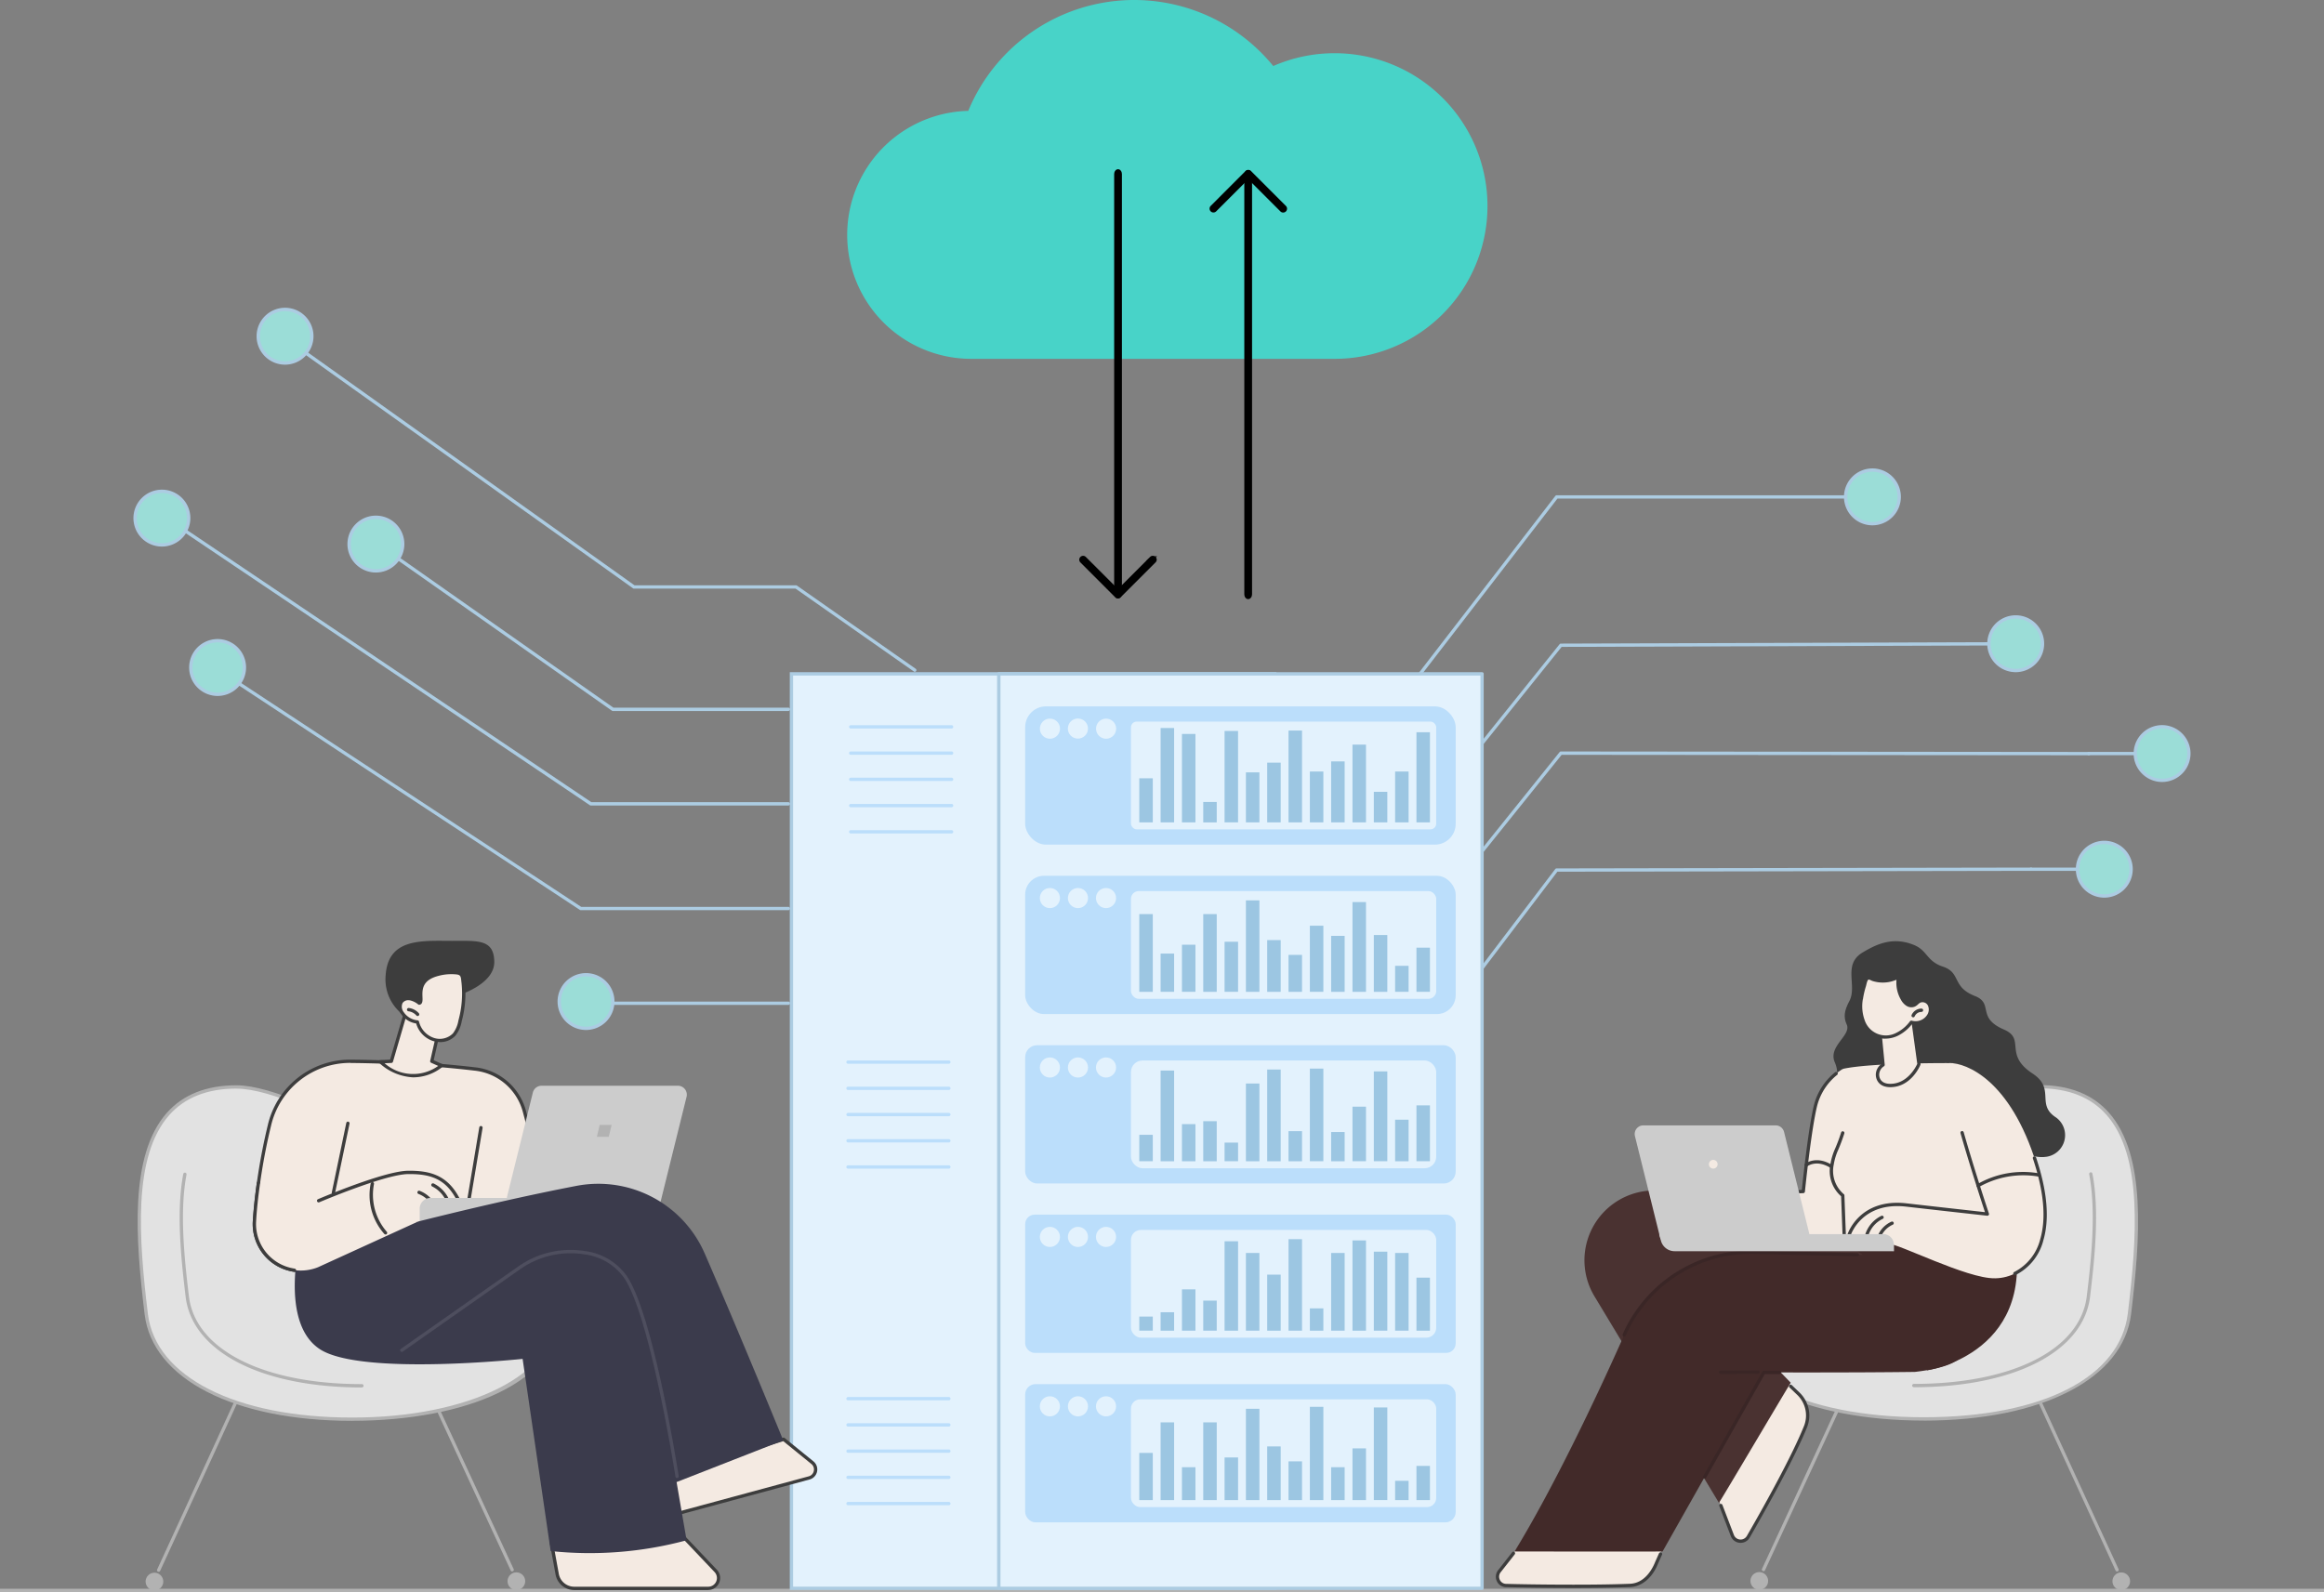 <svg xmlns="http://www.w3.org/2000/svg" width="521.8" height="357.58" viewBox="0 0 521.8 357.58"><rect x="0" y="0" width="521.8" height="357.58" fill="#808080" stroke="none"/><g id="how-fiber-internet-improves-latency" transform="translate(-20.54 -87.42)"><path id="Rectangle_670" fill="#b2b2b2" d="M0 0h521.8v.77H0z" data-name="Rectangle 670" transform="translate(20.54 444.23)"/><g id="Edge_computing" data-name="Edge computing"><g id="Group_3508" data-name="Group 3508"><g id="Group_3492" data-name="Group 3492"><g id="Group_3489" fill="#b2b2b2" data-name="Group 3489"><path id="Path_6293" d="M495.88 440.35a.37.37 0 0 1-.34-.22l-28.13-61.26a.369.369 0 1 1 .67-.31l28.13 61.26a.366.366 0 0 1-.18.49.4.4 0 0 1-.15.03Z" data-name="Path 6293"/><circle id="Ellipse_374" cx="1.98" cy="1.98" r="1.98" data-name="Ellipse 374" transform="translate(494.84 440.56)"/></g><g id="Group_3490" fill="#b2b2b2" data-name="Group 3490"><path id="Path_6294" d="M416.5 440.28a.453.453 0 0 1-.16-.03.364.364 0 0 1-.18-.49l28.31-61.19a.369.369 0 0 1 .67.31l-28.31 61.19a.37.37 0 0 1-.34.22Z" data-name="Path 6294"/><path id="Path_6295" d="M417.53 442.47a1.98 1.98 0 1 1-1.98-1.98 1.985 1.985 0 0 1 1.98 1.98Z" data-name="Path 6295"/></g><g id="Group_3491" data-name="Group 3491"><path id="Path_6296" fill="#e2e2e2" d="M406.2 382.47c0 14.83 20.7 23.61 46.23 23.61s44.45-8.89 46.23-23.61c2.57-21.29 5.29-51-20.25-51-15.96 0-56.01 26.87-64.32 34.96-4.98 4.85-7.9 10.48-7.9 16.04Z" data-name="Path 6296"/><path id="Path_6297" fill="#b2b2b2" d="M452.43 406.46c-12.81 0-24.48-2.23-32.85-6.28-8.99-4.35-13.75-10.48-13.75-17.7 0-5.48 2.84-11.27 8.01-16.3 8.82-8.59 48.86-35.07 64.58-35.07 6.73 0 11.99 2.08 15.62 6.19 8.48 9.57 7.02 28.36 4.99 45.23-1.75 14.54-20.05 23.94-46.6 23.94Zm25.98-74.62c-15.55 0-55.29 26.32-64.06 34.86-5.02 4.89-7.78 10.49-7.78 15.77 0 13.68 18.86 23.24 45.86 23.24s44.15-9.14 45.86-23.29c2.02-16.71 3.47-35.31-4.81-44.65-3.49-3.94-8.56-5.94-15.07-5.94Z" data-name="Path 6297"/></g><path id="Path_6298" fill="#b2b2b2" d="M450.24 398.96a.369.369 0 0 1-.37-.37.376.376 0 0 1 .37-.37c22.15 0 37.4-7.73 38.84-19.7 1.08-8.94 2.1-19.16.54-27.37a.371.371 0 1 1 .73-.13c1.58 8.32.55 18.61-.53 27.6-1.49 12.36-17.03 20.35-39.58 20.35Z" data-name="Path 6298"/></g><g id="Group_3507" data-name="Group 3507"><path id="Path_6299" fill="#3d3d3d" d="M479.44 347.26a4.9 4.9 0 0 0 2.78-8.84c-.08-.06-.16-.11-.25-.17-4.25-2.91.1-6.34-5.09-9.75-6.53-4.3-1.45-7.74-6.4-9.86-6.26-2.69-2.2-5.84-6.52-7.53-5.24-2.05-3.05-5.23-7.19-6.6-3.58-1.18-3.51-3.58-6.32-4.79-5.1-2.19-9.02.04-11.65 1.58-4.6 2.7-1.23 7.45-3 10.89-.86 1.66-1.54 3.29-.63 5.29 1.13 2.49-4.24 4.87-2.67 8.51 1.63 3.8-.99 5.61-.99 5.61s13.96 4.65 17.89 7.81c6.21 5.02 18.95 8.05 18.95 8.05s4.57-2.36 7.03-1.03a8.183 8.183 0 0 0 4.06.84Z" data-name="Path 6299"/><g id="Group_3494" data-name="Group 3494"><g id="Group_3493" data-name="Group 3493"><path id="Path_6300" fill="#f4eae2" d="m390.12 358.92 28.59.09 13.41 4.2c5.71 13.2-28.88 17.04-28.88 17.04l21.04 20.12a6.828 6.828 0 0 1 1.63 7.48c-2.88 7.13-9.45 18.82-12.83 24.68a2 2 0 0 1-3.59-.28l-3.4-8.9-22.68-42.57c-8.15-10.3-6.42-21.9 6.72-21.86Z" data-name="Path 6300"/><path id="Path_6301" fill="#3d3d3d" d="M411.36 433.91h-.19a2.335 2.335 0 0 1-2.02-1.51l-2.57-6.73a.37.37 0 0 1 .69-.27l2.57 6.73a1.62 1.62 0 0 0 2.92.23c3.57-6.18 9.97-17.6 12.81-24.64a6.406 6.406 0 0 0-1.54-7.07l-1.68-1.61a.368.368 0 1 1 .51-.53l1.68 1.61a7.145 7.145 0 0 1 1.71 7.89c-2.86 7.08-9.28 18.53-12.86 24.73a2.347 2.347 0 0 1-2.04 1.18Z" data-name="Path 6301"/></g><path id="Path_6302" fill="#4a3231" d="m394.15 354.94 30.88 4.28 18.78 8.48c3.89 13.85-38.51 12.32-38.51 12.32l17.31 17.94c-.75 1.14-15.71 26.47-16.12 26.97l-28.01-46.48a15.681 15.681 0 0 1 15.66-23.52Z" data-name="Path 6302"/><path id="Path_6303" fill="#f4eae2" d="M388.5 388.34c-8.41 18.97-21.87 40.36-31.16 51.76-1.09 1.34-.39 3.62 1.33 3.39 0 0 17.95.47 23.93.3 7.37-.2 8.44-1.81 9.85-5.5l17.53-42.58s-16.36-18.94-21.49-7.37Z" data-name="Path 6303"/><path id="Path_6304" fill="#422a29" d="M360.58 435.88c8.33-13.58 17.97-33.62 24.64-48.66a31.275 31.275 0 0 1 29.38-18.58l26.28.66s15.77 10.78 20.05 20.34c1.49 3.32-3.41 5.05-10.44 5.89-13.85.18-33.93.11-33.93.11l-22.73 40.22c-2.16.02-32.22 0-33.24 0Z" data-name="Path 6304"/><path id="Path_6305" fill="#3a2626" d="M385.22 387.59a.4.4 0 0 1-.15-.03.37.37 0 0 1-.19-.49 31.526 31.526 0 0 1 29.73-18.8l22.96.58a.37.37 0 0 1-.01.74l-22.96-.58a30.82 30.82 0 0 0-29.03 18.36.37.37 0 0 1-.34.22Z" data-name="Path 6305"/><path id="Path_6306" fill="#3a2626" d="M403.3 419.47a.407.407 0 0 1-.18-.05.375.375 0 0 1-.14-.51l13.25-23.45a.37.37 0 0 1 .32-.19h3.5a.375.375 0 0 1 0 .75h-3.28l-13.14 23.25a.37.37 0 0 1-.32.19Z" data-name="Path 6306"/><path id="Path_6307" fill="#3a2626" d="M406.85 395.97a.376.376 0 0 1-.37-.37.369.369 0 0 1 .37-.37l8.43-.03a.376.376 0 0 1 .37.37.369.369 0 0 1-.37.37l-8.43.03Z" data-name="Path 6307"/><path id="Path_6308" fill="#422a29" d="m425.03 359.22 13.52 9.85s13.63 13.28 14.65 26.11c0 0 26.24-3.88 18.93-32.92l-33.35-.95-13.75-2.1Z" data-name="Path 6308"/><path id="Path_6309" fill="#3d3d3d" d="M373.86 444.05c-5.8 0-11.57-.09-15.19-.18a2.293 2.293 0 0 1-2.07-1.4 2.349 2.349 0 0 1 .4-2.52l3.06-3.91a.37.37 0 0 1 .58.46l-3.08 3.92a1.619 1.619 0 0 0-.29 1.75 1.56 1.56 0 0 0 1.41.96c6.46.17 19.72.31 27.82-.02 3.34-.13 5-3.31 5.57-4.66.24-.57.93-2.1.96-2.17a.358.358 0 0 1 .49-.18.364.364 0 0 1 .18.49c0 .02-.72 1.58-.95 2.14-1.28 3.1-3.61 5.02-6.22 5.12-3.57.14-8.13.2-12.68.2Z" data-name="Path 6309"/></g><g id="Group_3502" data-name="Group 3502"><g id="Group_3497" data-name="Group 3497"><path id="Path_6310" fill="#f4eae2" d="m468.94 365.53-9.96-39.35s-18.3-.14-24.68 1.3a120.645 120.645 0 0 0-3.27 22.3c-.18 7.03 2.63 13.2 2.5 15.76h35.41Z" data-name="Path 6310"/><g id="Group_3496" data-name="Group 3496"><path id="Path_6311" fill="#f4eae2" d="M434.3 355.91a7.171 7.171 0 0 1-2.39-7.02c.48-2.73 1.09-3 2.39-7.02s0-14.39 0-14.39a13.866 13.866 0 0 0-6.07 8.05c-1.39 5.43-2.8 19.5-2.8 19.5l-18.69.89 1.13 9.92 26.77-.72-.34-9.21Z" data-name="Path 6311"/><path id="Path_6312" fill="#3d3d3d" d="M407.88 366.2a.369.369 0 0 1-.37-.33l-1.13-9.92a.366.366 0 0 1 .09-.28.347.347 0 0 1 .26-.13l18.37-.88c.22-2.13 1.51-14.29 2.77-19.24a13.857 13.857 0 0 1 4.7-7.18.369.369 0 1 1 .47.57 13.115 13.115 0 0 0-4.46 6.79c-1.37 5.34-2.77 19.31-2.79 19.45a.374.374 0 0 1-.35.33l-18.29.87 1.04 9.19 26.05-.7-.32-8.66a7.55 7.55 0 0 1-2.39-7.27 14.024 14.024 0 0 1 1.07-3.49c.35-.83.78-1.86 1.33-3.58a.373.373 0 0 1 .71.23c-.56 1.75-1 2.8-1.35 3.64a12.979 12.979 0 0 0-1.02 3.33 6.85 6.85 0 0 0 2.24 6.66.365.365 0 0 1 .15.29l.34 9.2a.377.377 0 0 1-.1.27.42.42 0 0 1-.26.12l-26.77.72Z" data-name="Path 6312"/><g id="Group_3495" data-name="Group 3495"><path id="Path_6313" fill="#f4eae2" d="M426.12 349.06s2.23-1.75 5.58.32Z" data-name="Path 6313"/><path id="Path_6314" fill="#3d3d3d" d="M431.7 349.75a.386.386 0 0 1-.2-.06c-3.07-1.9-5.07-.41-5.16-.34a.361.361 0 0 1-.52-.07.368.368 0 0 1 .06-.52c.1-.08 2.48-1.89 6 .3a.373.373 0 0 1 .12.51.382.382 0 0 1-.32.18Z" data-name="Path 6314"/></g></g></g><g id="Group_3498" data-name="Group 3498"><path id="Path_6315" fill="#ccc" d="M396.53 368.42h49.23v-1.48a2.364 2.364 0 0 0-2.36-2.36h-50.33l.4 1.5a3.169 3.169 0 0 0 3.06 2.34Z" data-name="Path 6315"/><path id="Path_6316" fill="#ccc" d="M395.13 366.68h29.7a1.945 1.945 0 0 0 1.89-2.42l-5.61-22.62a1.955 1.955 0 0 0-1.89-1.48h-29.7a1.945 1.945 0 0 0-1.89 2.42l5.61 22.62a1.955 1.955 0 0 0 1.89 1.48Z" data-name="Path 6316"/><path id="Path_6317" fill="#f4eae2" d="M404.23 348.89a.98.98 0 1 0 .98-.98.982.982 0 0 0-.98.98Z" data-name="Path 6317"/></g><g id="Group_3501" data-name="Group 3501"><path id="Path_6318" fill="#f4eae2" d="M458.33 326.17c3.61-.02 13.54 3.63 19.44 22.69s-2.9 25.53-9.15 25.64h-.21c-6.25.11-21.62-7.83-24.09-7.82l-8.59-1.99s2.46-7.83 12.82-6.64c8.28.95 18.2 2.04 18.2 2.04s-11.3-33.9-8.43-33.92Z" data-name="Path 6318"/><path id="Path_6319" fill="#3d3d3d" d="M435.73 365.06a.308.308 0 0 1-.11-.02.37.37 0 0 1-.24-.47c.03-.08 2.67-8.11 13.22-6.9 7.05.81 15.39 1.73 17.62 1.98-.71-2.14-3.32-10.16-5.49-17.74a.37.37 0 1 1 .71-.21c2.51 8.78 5.63 18.16 5.67 18.26a.368.368 0 0 1-.06.35.388.388 0 0 1-.33.14c-.1-.01-10.01-1.1-18.2-2.04-9.93-1.14-12.4 6.31-12.43 6.38a.372.372 0 0 1-.35.26Z" data-name="Path 6319"/><path id="Path_6320" fill="#3d3d3d" d="M472.93 373.81a.363.363 0 0 1-.33-.21.38.38 0 0 1 .17-.5 11.373 11.373 0 0 0 5.87-7.42c1.27-4.39.86-10.01-1.22-16.71-.14-.46-.29-.92-.44-1.37a.373.373 0 1 1 .71-.23c.15.45.3.91.44 1.38 2.12 6.84 2.53 12.61 1.22 17.14a12.028 12.028 0 0 1-6.26 7.88.317.317 0 0 1-.16.04Z" data-name="Path 6320"/><g id="Group_3499" fill="#3d3d3d" data-name="Group 3499"><path id="Path_6321" d="M442.39 365.72a.352.352 0 0 1-.12-.02.372.372 0 0 1-.23-.47 5.957 5.957 0 0 1 3.19-3.45.372.372 0 0 1 .3.68 5.189 5.189 0 0 0-2.79 3.02.376.376 0 0 1-.35.25Z" data-name="Path 6321"/><path id="Path_6322" d="M439.69 365.18a.308.308 0 0 1-.11-.02.369.369 0 0 1-.25-.46 6.941 6.941 0 0 1 3.63-4.22.369.369 0 1 1 .31.67 6.17 6.17 0 0 0-3.24 3.76.375.375 0 0 1-.36.26Z" data-name="Path 6322"/></g><path id="Path_6323" fill="#ccc" d="M445.75 368.42v-1.48a2.364 2.364 0 0 0-2.36-2.36h-9.78l12.15 3.84Z" data-name="Path 6323"/><g id="Group_3500" data-name="Group 3500"><path id="Path_6324" fill="#f4eae2" d="M464.69 353.68a20.392 20.392 0 0 1 13.55-2.39Z" data-name="Path 6324"/><path id="Path_6325" fill="#3d3d3d" d="M464.69 354.05a.368.368 0 0 1-.31-.17.365.365 0 0 1 .12-.51 20.541 20.541 0 0 1 13.82-2.44.367.367 0 1 1-.14.72 20.186 20.186 0 0 0-13.28 2.34.361.361 0 0 1-.2.06Z" data-name="Path 6325"/></g></g></g><g id="Group_3506" data-name="Group 3506"><g id="Group_3503" data-name="Group 3503"><path id="Path_6326" fill="#f4eae2" d="m450.1 317 1.29 9.41s-1.94 4.8-6.44 4.8c-2.03 0-2.82-1.17-2.87-2.39a2.7 2.7 0 0 1 1.25-2.24l-.76-7.81 7.52-1.77Z" data-name="Path 6326"/><path id="Path_6327" fill="#3d3d3d" d="M444.95 331.58c-2.31 0-3.19-1.42-3.24-2.74a3 3 0 0 1 1.23-2.44l-.74-7.6a.378.378 0 0 1 .28-.4l7.52-1.77a.4.4 0 0 1 .3.06.378.378 0 0 1 .16.26l1.29 9.41a.616.616 0 0 1-.02.19c-.08.21-2.09 5.03-6.78 5.03Zm-1.97-12.53.73 7.49a.377.377 0 0 1-.18.35 2.313 2.313 0 0 0-1.07 1.91c.02.61.31 2.03 2.5 2.03 3.87 0 5.77-3.85 6.06-4.48l-1.22-8.9-6.8 1.6Z" data-name="Path 6327"/></g><g id="Group_3505" data-name="Group 3505"><g id="Group_3504" data-name="Group 3504"><path id="Path_6328" fill="#f4eae2" d="M438.43 311.78a9.578 9.578 0 0 0 .42 4.87 5.8 5.8 0 0 0 3.38 3.41 5.718 5.718 0 0 0 4.18-.32 8.933 8.933 0 0 0 3.26-2.72 3.466 3.466 0 0 0 3.89-1.48 2.563 2.563 0 0 0 .16-2.47 1.742 1.742 0 0 0-2.2-.79c-.44.23-.74.67-1.18.87a1.693 1.693 0 0 1-1.57-.16 3.428 3.428 0 0 1-1.09-1.21 7.2 7.2 0 0 1-.86-4.99c-.03.16-.87.43-1.02.49a7.56 7.56 0 0 1-1.15.33 7.465 7.465 0 0 1-2.36.07 6.6 6.6 0 0 1-1.17-.26 3.855 3.855 0 0 0-1.02-.35c-.67.02-.82 1.24-.96 1.71a20.882 20.882 0 0 0-.71 3.01Z" data-name="Path 6328"/><path id="Path_6329" fill="#3d3d3d" d="M443.85 320.69a5.331 5.331 0 0 1-1.74-.28 6.153 6.153 0 0 1-3.6-3.62 9.949 9.949 0 0 1-.45-5.06 20.912 20.912 0 0 1 .72-3.07c.02-.08.05-.18.07-.29.15-.62.4-1.67 1.24-1.69a2.253 2.253 0 0 1 .84.24c.11.05.21.1.3.13a8.127 8.127 0 0 0 1.11.25 7.014 7.014 0 0 0 2.24-.06 6.787 6.787 0 0 0 1.09-.31l.11-.04a3.826 3.826 0 0 0 .73-.3.365.365 0 0 1 .67.26 6.854 6.854 0 0 0 .82 4.73 2.977 2.977 0 0 0 .97 1.08 1.323 1.323 0 0 0 1.22.14 2.565 2.565 0 0 0 .53-.39 3.148 3.148 0 0 1 .64-.48 2.112 2.112 0 0 1 2.7.94 2.9 2.9 0 0 1-.17 2.84 3.818 3.818 0 0 1-4.07 1.72 9.168 9.168 0 0 1-3.25 2.64 6.444 6.444 0 0 1-2.72.61Zm-5.05-8.86a9.139 9.139 0 0 0 .4 4.68 5 5 0 0 0 7.06 2.89 8.45 8.45 0 0 0 3.13-2.62.383.383 0 0 1 .4-.13 3.086 3.086 0 0 0 3.46-1.32 2.18 2.18 0 0 0 .15-2.1 1.363 1.363 0 0 0-1.71-.63 2.743 2.743 0 0 0-.49.37 2.686 2.686 0 0 1-.71.51 2.045 2.045 0 0 1-1.92-.18 3.638 3.638 0 0 1-1.21-1.34 7.6 7.6 0 0 1-1.01-4.5c-.1.04-.21.08-.32.12l-.09.03a7.246 7.246 0 0 1-1.21.34 7.645 7.645 0 0 1-2.48.07 8.417 8.417 0 0 1-1.23-.27 3.206 3.206 0 0 1-.39-.16 1.745 1.745 0 0 0-.51-.18c-.27 0-.45.79-.53 1.12-.03.13-.06.24-.08.33a19.1 19.1 0 0 0-.69 2.96Zm7.65-5.11Z" data-name="Path 6329"/></g><path id="Path_6330" fill="#3d3d3d" d="M450.1 315.89a.376.376 0 0 1-.35-.52 2.426 2.426 0 0 1 2.18-1.44h.03a.375.375 0 0 1 0 .75h-.02a1.672 1.672 0 0 0-1.5.99.379.379 0 0 1-.34.23Z" data-name="Path 6330"/></g></g></g></g><g id="Group_3520" data-name="Group 3520"><g id="Group_3516" data-name="Group 3516"><g id="Group_3509" data-name="Group 3509"><path id="Rectangle_671" fill="#e3f2fd" d="M0 0h108.51v205.38H0z" data-name="Rectangle 671" transform="translate(198.24 238.75)"/><path id="Path_6331" fill="#accce2" d="M307.12 444.5H197.87V238.38h109.25Zm-108.51-.74h107.77V239.13H198.61v204.63Z" data-name="Path 6331"/></g><g id="Group_3510" data-name="Group 3510"><path id="Rectangle_672" fill="#e3f2fd" d="M0 0h108.51v205.38H0z" data-name="Rectangle 672" transform="translate(244.79 238.75)"/><path id="Path_6332" fill="#accce2" d="M353.3 444.5H244.79a.369.369 0 0 1-.37-.37V238.75a.376.376 0 0 1 .37-.37H353.3a.369.369 0 0 1 .37.37v205.38a.376.376 0 0 1-.37.37Zm-108.13-.74h107.77V239.13H245.17v204.63Z" data-name="Path 6332"/></g><g id="Group_3511" data-name="Group 3511"><rect id="Rectangle_673" width="96.66" height="31.05" fill="#bbdefb" data-name="Rectangle 673" rx="4.67" transform="translate(250.72 246.06)"/><circle id="Ellipse_375" cx="2.26" cy="2.26" r="2.26" fill="#e3f2fd" data-name="Ellipse 375" transform="rotate(-80.78 275.496 -22.624)"/><circle id="Ellipse_376" cx="2.26" cy="2.26" r="2.26" fill="#e3f2fd" data-name="Ellipse 376" transform="rotate(-76.72 289.579 -37.794)"/><circle id="Ellipse_377" cx="2.26" cy="2.26" r="2.26" fill="#e3f2fd" data-name="Ellipse 377" transform="rotate(-80.78 281.801 -30.033)"/><rect id="Rectangle_674" width="68.54" height="24.2" fill="#e3f2fd" data-name="Rectangle 674" rx="1.29" transform="translate(274.47 249.48)"/><path id="Rectangle_675" fill="#9cc6e2" d="M0 0h3.03v9.9H0z" data-name="Rectangle 675" transform="translate(276.34 262.21)"/><path id="Rectangle_676" fill="#9cc6e2" d="M0 0h3.03v21.19H0z" data-name="Rectangle 676" transform="translate(281.13 250.92)"/><path id="Rectangle_677" fill="#9cc6e2" d="M0 0h3.03v19.86H0z" data-name="Rectangle 677" transform="translate(285.92 252.25)"/><path id="Rectangle_678" fill="#9cc6e2" d="M0 0h3.03v4.59H0z" data-name="Rectangle 678" transform="translate(290.7 267.53)"/><path id="Rectangle_679" fill="#9cc6e2" d="M0 0h3.03v20.52H0z" data-name="Rectangle 679" transform="translate(295.49 251.59)"/><path id="Rectangle_680" fill="#9cc6e2" d="M0 0h3.03v11.23H0z" data-name="Rectangle 680" transform="translate(300.28 260.88)"/><path id="Rectangle_681" fill="#9cc6e2" d="M0 0h3.03v13.41H0z" data-name="Rectangle 681" transform="translate(305.06 258.7)"/><path id="Rectangle_682" fill="#9cc6e2" d="M0 0h3.03v20.62H0z" data-name="Rectangle 682" transform="translate(309.85 251.49)"/><path id="Rectangle_683" fill="#9cc6e2" d="M0 0h3.03v11.42H0z" data-name="Rectangle 683" transform="translate(314.64 260.69)"/><path id="Rectangle_684" fill="#9cc6e2" d="M0 0h3.03v13.69H0z" data-name="Rectangle 684" transform="translate(319.42 258.42)"/><path id="Rectangle_685" fill="#9cc6e2" d="M0 0h3.03v17.46H0z" data-name="Rectangle 685" transform="translate(324.21 254.65)"/><path id="Rectangle_686" fill="#9cc6e2" d="M0 0h3.03v6.86H0z" data-name="Rectangle 686" transform="translate(329 265.25)"/><path id="Rectangle_687" fill="#9cc6e2" d="M0 0h3.03v11.42H0z" data-name="Rectangle 687" transform="translate(333.78 260.69)"/><path id="Rectangle_688" fill="#9cc6e2" d="M0 0h3.03v20.24H0z" data-name="Rectangle 688" transform="translate(338.57 251.87)"/></g><g id="Group_3512" data-name="Group 3512"><rect id="Rectangle_689" width="96.66" height="31.05" fill="#bbdefb" data-name="Rectangle 689" rx="4.22" transform="translate(250.72 284.11)"/><circle id="Ellipse_378" cx="2.26" cy="2.26" r="2.26" fill="#e3f2fd" data-name="Ellipse 378" transform="translate(254.01 286.85)"/><circle id="Ellipse_379" cx="2.26" cy="2.26" r="2.26" fill="#e3f2fd" data-name="Ellipse 379" transform="translate(260.31 286.85)"/><circle id="Ellipse_380" cx="2.26" cy="2.26" r="2.26" fill="#e3f2fd" data-name="Ellipse 380" transform="translate(266.61 286.85)"/><rect id="Rectangle_690" width="68.54" height="24.2" fill="#e3f2fd" data-name="Rectangle 690" rx="1.75" transform="translate(274.47 287.54)"/><path id="Rectangle_691" fill="#9cc6e2" d="M0 0h3.03v17.46H0z" data-name="Rectangle 691" transform="translate(276.34 292.71)"/><path id="Rectangle_692" fill="#9cc6e2" d="M0 0h3.03v8.58H0z" data-name="Rectangle 692" transform="translate(281.13 301.58)"/><path id="Rectangle_693" fill="#9cc6e2" d="M0 0h3.03v10.57H0z" data-name="Rectangle 693" transform="translate(285.92 299.59)"/><path id="Rectangle_694" fill="#9cc6e2" d="M0 0h3.03v17.46H0z" data-name="Rectangle 694" transform="translate(290.7 292.71)"/><path id="Rectangle_695" fill="#9cc6e2" d="M0 0h3.03v11.24H0z" data-name="Rectangle 695" transform="translate(295.49 298.92)"/><path id="Rectangle_696" fill="#9cc6e2" d="M0 0h3.03v20.54H0z" data-name="Rectangle 696" transform="translate(300.28 289.63)"/><path id="Rectangle_697" fill="#9cc6e2" d="M0 0h3.03v11.62H0z" data-name="Rectangle 697" transform="translate(305.06 298.55)"/><path id="Rectangle_698" fill="#9cc6e2" d="M0 0h3.03v8.3H0z" data-name="Rectangle 698" transform="translate(309.85 301.87)"/><path id="Rectangle_699" fill="#9cc6e2" d="M0 0h3.03v14.84H0z" data-name="Rectangle 699" transform="translate(314.64 295.32)"/><path id="Rectangle_700" fill="#9cc6e2" d="M0 0h3.03v12.57H0z" data-name="Rectangle 700" transform="translate(319.42 297.6)"/><path id="Rectangle_701" fill="#9cc6e2" d="M0 0h3.03v20.16H0z" data-name="Rectangle 701" transform="translate(324.21 290.01)"/><path id="Rectangle_702" fill="#9cc6e2" d="M0 0h3.03v12.76H0z" data-name="Rectangle 702" transform="translate(329 297.41)"/><path id="Rectangle_703" fill="#9cc6e2" d="M0 0h3.03v5.83H0z" data-name="Rectangle 703" transform="translate(333.78 304.33)"/><path id="Rectangle_704" fill="#9cc6e2" d="M0 0h3.03v9.91H0z" data-name="Rectangle 704" transform="translate(338.57 300.25)"/></g><g id="Group_3513" data-name="Group 3513"><rect id="Rectangle_705" width="96.66" height="31.05" fill="#bbdefb" data-name="Rectangle 705" rx="2.67" transform="translate(250.72 322.16)"/><circle id="Ellipse_381" cx="2.26" cy="2.26" r="2.26" fill="#e3f2fd" data-name="Ellipse 381" transform="translate(254.01 324.9)"/><circle id="Ellipse_382" cx="2.26" cy="2.26" r="2.26" fill="#e3f2fd" data-name="Ellipse 382" transform="translate(260.31 324.9)"/><circle id="Ellipse_383" cx="2.26" cy="2.26" r="2.26" fill="#e3f2fd" data-name="Ellipse 383" transform="translate(266.61 324.9)"/><rect id="Rectangle_706" width="68.54" height="24.2" fill="#e3f2fd" data-name="Rectangle 706" rx="2.59" transform="translate(274.47 325.59)"/><path id="Rectangle_707" fill="#9cc6e2" d="M0 0h3.03v5.93H0z" data-name="Rectangle 707" transform="translate(276.34 342.28)"/><path id="Rectangle_708" fill="#9cc6e2" d="M0 0h3.03v20.37H0z" data-name="Rectangle 708" transform="translate(281.13 327.85)"/><path id="Rectangle_709" fill="#9cc6e2" d="M0 0h3.03v8.34H0z" data-name="Rectangle 709" transform="translate(285.92 339.88)"/><path id="Rectangle_710" fill="#9cc6e2" d="M0 0h3.03v9H0z" data-name="Rectangle 710" transform="translate(290.7 339.22)"/><path id="Rectangle_711" fill="#9cc6e2" d="M0 0h3.03v4.18H0z" data-name="Rectangle 711" transform="translate(295.49 344.03)"/><path id="Rectangle_712" fill="#9cc6e2" d="M0 0h3.03v17.46H0z" data-name="Rectangle 712" transform="translate(300.28 330.76)"/><path id="Rectangle_713" fill="#9cc6e2" d="M0 0h3.03v20.61H0z" data-name="Rectangle 713" transform="translate(305.06 327.61)"/><path id="Rectangle_714" fill="#9cc6e2" d="M0 0h3.03v6.76H0z" data-name="Rectangle 714" transform="translate(309.85 341.46)"/><path id="Rectangle_715" fill="#9cc6e2" d="M0 0h3.03v20.8H0z" data-name="Rectangle 715" transform="translate(314.64 327.41)"/><path id="Rectangle_716" fill="#9cc6e2" d="M0 0h3.03v6.57H0z" data-name="Rectangle 716" transform="translate(319.42 341.65)"/><path id="Rectangle_717" fill="#9cc6e2" d="M0 0h3.03v12.25H0z" data-name="Rectangle 717" transform="translate(324.21 335.96)"/><path id="Rectangle_718" fill="#9cc6e2" d="M0 0h3.03v20.17H0z" data-name="Rectangle 718" transform="translate(329 328.04)"/><path id="Rectangle_719" fill="#9cc6e2" d="M0 0h3.03v9.34H0z" data-name="Rectangle 719" transform="translate(333.78 338.88)"/><path id="Rectangle_720" fill="#9cc6e2" d="M0 0h3.03v12.54H0z" data-name="Rectangle 720" transform="translate(338.57 335.67)"/></g><g id="Group_3514" data-name="Group 3514"><rect id="Rectangle_721" width="96.66" height="31.05" fill="#bbdefb" data-name="Rectangle 721" rx="2.13" transform="translate(250.72 360.21)"/><circle id="Ellipse_384" cx="2.26" cy="2.26" r="2.26" fill="#e3f2fd" data-name="Ellipse 384" transform="translate(254.01 362.95)"/><circle id="Ellipse_385" cx="2.26" cy="2.26" r="2.26" fill="#e3f2fd" data-name="Ellipse 385" transform="translate(260.31 362.95)"/><circle id="Ellipse_386" cx="2.26" cy="2.26" r="2.26" fill="#e3f2fd" data-name="Ellipse 386" transform="translate(266.61 362.95)"/><rect id="Rectangle_722" width="68.54" height="24.2" fill="#e3f2fd" data-name="Rectangle 722" rx="2.23" transform="translate(274.47 363.64)"/><path id="Rectangle_723" fill="#9cc6e2" d="M0 0h3.03v3.16H0z" data-name="Rectangle 723" transform="translate(276.34 383.1)"/><path id="Rectangle_724" fill="#9cc6e2" d="M0 0h3.03v4.14H0z" data-name="Rectangle 724" transform="translate(281.13 382.13)"/><path id="Rectangle_725" fill="#9cc6e2" d="M0 0h3.03v9.29H0z" data-name="Rectangle 725" transform="translate(285.92 376.98)"/><path id="Rectangle_726" fill="#9cc6e2" d="M0 0h3.03v6.76H0z" data-name="Rectangle 726" transform="translate(290.7 379.51)"/><path id="Rectangle_727" fill="#9cc6e2" d="M0 0h3.03v20.08H0z" data-name="Rectangle 727" transform="translate(295.49 366.19)"/><path id="Rectangle_728" fill="#9cc6e2" d="M0 0h3.03v17.46H0z" data-name="Rectangle 728" transform="translate(300.28 368.81)"/><path id="Rectangle_729" fill="#9cc6e2" d="M0 0h3.03v12.59H0z" data-name="Rectangle 729" transform="translate(305.06 373.68)"/><path id="Rectangle_730" fill="#9cc6e2" d="M0 0h3.03v20.56H0z" data-name="Rectangle 730" transform="translate(309.85 365.71)"/><path id="Rectangle_731" fill="#9cc6e2" d="M0 0h3.03v5.01H0z" data-name="Rectangle 731" transform="translate(314.64 381.26)"/><path id="Rectangle_732" fill="#9cc6e2" d="M0 0h3.03v17.46H0z" data-name="Rectangle 732" transform="translate(319.42 368.81)"/><path id="Rectangle_733" fill="#9cc6e2" d="M0 0h3.03v20.27H0z" data-name="Rectangle 733" transform="translate(324.21 366)"/><path id="Rectangle_734" fill="#9cc6e2" d="M0 0h3.03v17.74H0z" data-name="Rectangle 734" transform="translate(329 368.52)"/><path id="Rectangle_735" fill="#9cc6e2" d="M0 0h3.03v17.46H0z" data-name="Rectangle 735" transform="translate(333.78 368.81)"/><path id="Rectangle_736" fill="#9cc6e2" d="M0 0h3.03v11.91H0z" data-name="Rectangle 736" transform="translate(338.57 374.36)"/></g><g id="Group_3515" data-name="Group 3515"><rect id="Rectangle_737" width="96.66" height="31.05" fill="#bbdefb" data-name="Rectangle 737" rx="2.32" transform="translate(250.72 398.27)"/><circle id="Ellipse_387" cx="2.26" cy="2.26" r="2.26" fill="#e3f2fd" data-name="Ellipse 387" transform="translate(254.01 401)"/><circle id="Ellipse_388" cx="2.26" cy="2.26" r="2.26" fill="#e3f2fd" data-name="Ellipse 388" transform="translate(260.31 401)"/><circle id="Ellipse_389" cx="2.26" cy="2.26" r="2.26" fill="#e3f2fd" data-name="Ellipse 389" transform="translate(266.61 401)"/><rect id="Rectangle_738" width="68.54" height="24.2" fill="#e3f2fd" data-name="Rectangle 738" rx="2.06" transform="translate(274.47 401.69)"/><path id="Rectangle_739" fill="#9cc6e2" d="M0 0h3.03v10.6H0z" data-name="Rectangle 739" transform="translate(276.34 413.72)"/><path id="Rectangle_740" fill="#9cc6e2" d="M0 0h3.03v17.46H0z" data-name="Rectangle 740" transform="translate(281.13 406.86)"/><path id="Rectangle_741" fill="#9cc6e2" d="M0 0h3.03v7.39H0z" data-name="Rectangle 741" transform="translate(285.92 416.93)"/><path id="Rectangle_742" fill="#9cc6e2" d="M0 0h3.03v17.46H0z" data-name="Rectangle 742" transform="translate(290.7 406.86)"/><path id="Rectangle_743" fill="#9cc6e2" d="M0 0h3.03v9.58H0z" data-name="Rectangle 743" transform="translate(295.49 414.74)"/><path id="Rectangle_744" fill="#9cc6e2" d="M0 0h3.03v20.51H0z" data-name="Rectangle 744" transform="translate(300.28 403.81)"/><path id="Rectangle_745" fill="#9cc6e2" d="M0 0h3.03v12.06H0z" data-name="Rectangle 745" transform="translate(305.06 412.26)"/><path id="Rectangle_746" fill="#9cc6e2" d="M0 0h3.03v8.7H0z" data-name="Rectangle 746" transform="translate(309.85 415.62)"/><path id="Rectangle_747" fill="#9cc6e2" d="M0 0h3.03v20.95H0z" data-name="Rectangle 747" transform="translate(314.64 403.37)"/><path id="Rectangle_748" fill="#9cc6e2" d="M0 0h3.03v7.39H0z" data-name="Rectangle 748" transform="translate(319.42 416.93)"/><path id="Rectangle_749" fill="#9cc6e2" d="M0 0h3.03v11.62H0z" data-name="Rectangle 749" transform="translate(324.21 412.7)"/><path id="Rectangle_750" fill="#9cc6e2" d="M0 0h3.03v20.8H0z" data-name="Rectangle 750" transform="translate(329 403.51)"/><path id="Rectangle_751" fill="#9cc6e2" d="M0 0h3.03v4.33H0z" data-name="Rectangle 751" transform="translate(333.78 419.99)"/><path id="Rectangle_752" fill="#9cc6e2" d="M0 0h3.03v7.68H0z" data-name="Rectangle 752" transform="translate(338.57 416.64)"/></g></g><g id="Group_3517" fill="#bbdefb" data-name="Group 3517"><path id="Path_6333" d="M234.2 251.03h-22.65a.369.369 0 0 1-.37-.37.376.376 0 0 1 .37-.37h22.65a.369.369 0 0 1 .37.37.376.376 0 0 1-.37.37Z" data-name="Path 6333"/><path id="Path_6334" d="M234.2 256.93h-22.65a.369.369 0 0 1-.37-.37.376.376 0 0 1 .37-.37h22.65a.369.369 0 0 1 .37.37.376.376 0 0 1-.37.37Z" data-name="Path 6334"/><path id="Path_6335" d="M234.2 262.82h-22.65a.369.369 0 0 1-.37-.37.376.376 0 0 1 .37-.37h22.65a.369.369 0 0 1 .37.37.376.376 0 0 1-.37.37Z" data-name="Path 6335"/><path id="Path_6336" d="M234.2 268.71h-22.65a.369.369 0 0 1-.37-.37.376.376 0 0 1 .37-.37h22.65a.369.369 0 0 1 .37.37.376.376 0 0 1-.37.37Z" data-name="Path 6336"/><path id="Path_6337" d="M234.2 274.6h-22.65a.369.369 0 0 1-.37-.37.376.376 0 0 1 .37-.37h22.65a.369.369 0 0 1 .37.37.376.376 0 0 1-.37.37Z" data-name="Path 6337"/></g><g id="Group_3518" fill="#bbdefb" data-name="Group 3518"><path id="Path_6338" d="M233.59 326.32h-22.65a.369.369 0 0 1-.37-.37.376.376 0 0 1 .37-.37h22.65a.369.369 0 0 1 .37.37.376.376 0 0 1-.37.37Z" data-name="Path 6338"/><path id="Path_6339" d="M233.59 332.21h-22.65a.369.369 0 0 1-.37-.37.376.376 0 0 1 .37-.37h22.65a.369.369 0 0 1 .37.37.376.376 0 0 1-.37.37Z" data-name="Path 6339"/><path id="Path_6340" d="M233.59 338.1h-22.65a.369.369 0 0 1-.37-.37.376.376 0 0 1 .37-.37h22.65a.369.369 0 0 1 .37.37.376.376 0 0 1-.37.37Z" data-name="Path 6340"/><path id="Path_6341" d="M233.59 343.99h-22.65a.369.369 0 0 1-.37-.37.376.376 0 0 1 .37-.37h22.65a.369.369 0 0 1 .37.37.376.376 0 0 1-.37.37Z" data-name="Path 6341"/><path id="Path_6342" d="M233.59 349.88h-22.65a.369.369 0 0 1-.37-.37.376.376 0 0 1 .37-.37h22.65a.369.369 0 0 1 .37.37.376.376 0 0 1-.37.37Z" data-name="Path 6342"/></g><g id="Group_3519" fill="#bbdefb" data-name="Group 3519"><path id="Path_6343" d="M233.59 401.91h-22.65a.369.369 0 0 1-.37-.37.376.376 0 0 1 .37-.37h22.65a.369.369 0 0 1 .37.37.376.376 0 0 1-.37.37Z" data-name="Path 6343"/><path id="Path_6344" d="M233.59 407.8h-22.65a.369.369 0 0 1-.37-.37.376.376 0 0 1 .37-.37h22.65a.369.369 0 0 1 .37.37.376.376 0 0 1-.37.37Z" data-name="Path 6344"/><path id="Path_6345" d="M233.59 413.69h-22.65a.369.369 0 0 1-.37-.37.376.376 0 0 1 .37-.37h22.65a.369.369 0 0 1 .37.37.376.376 0 0 1-.37.37Z" data-name="Path 6345"/><path id="Path_6346" d="M233.59 419.58h-22.65a.369.369 0 0 1-.37-.37.376.376 0 0 1 .37-.37h22.65a.369.369 0 0 1 .37.37.376.376 0 0 1-.37.37Z" data-name="Path 6346"/><path id="Path_6347" d="M233.59 425.47h-22.65a.369.369 0 0 1-.37-.37.376.376 0 0 1 .37-.37h22.65a.369.369 0 0 1 .37.37.376.376 0 0 1-.37.37Z" data-name="Path 6347"/></g></g><g id="Group_3523" data-name="Group 3523" transform="translate(0 -49)"><path id="Path_6348" fill="#48d3c8" d="M320.2 148.37a34.235 34.235 0 0 0-13.78 2.88 40.307 40.307 0 0 0-68.48 10.07 27.849 27.849 0 0 0 .68 55.69h81.58a34.32 34.32 0 1 0 0-68.64Z" data-name="Path 6348"/><g id="Group_3521" fill="#353535" stroke="#000" stroke-miterlimit="10" stroke-width="1" data-name="Group 3521"><path id="Path_6349" d="M271.57 270.317c-.21 0-.37-.282-.37-.613v-94.181c0-.331.17-.613.37-.613s.37.282.37.613V269.7c0 .335-.17.617-.37.617Z" data-name="Path 6349"/><path id="Path_6350" d="M271.55 232.69a.363.363 0 0 1-.26-.11l-7.83-7.84a.368.368 0 0 1 .52-.52l7.57 7.57 7.57-7.57a.374.374 0 0 1 .52 0 .357.357 0 0 1 0 .52l-7.84 7.84a.363.363 0 0 1-.26.11Z" data-name="Path 6350" transform="translate(0 37.627)"/></g><g id="Group_3522" fill="#353535" stroke="#000" stroke-miterlimit="10" stroke-width="1" data-name="Group 3522"><path id="Path_6351" d="M300.79 270.487c-.21 0-.37-.282-.37-.613v-94.181c0-.331.17-.613.37-.613s.37.282.37.613v94.181c0 .331-.17.613-.37.613Z" data-name="Path 6351"/><path id="Path_6352" d="M308.64 183.48a.381.381 0 0 1-.26-.11l-7.57-7.57-7.57 7.57a.368.368 0 0 1-.52-.52l7.83-7.84a.374.374 0 0 1 .52 0l7.84 7.84a.374.374 0 0 1 0 .52.381.381 0 0 1-.26.11Z" data-name="Path 6352" transform="translate(0 .175)"/></g></g><g id="Group_3540" data-name="Group 3540"><g id="Group_3527" data-name="Group 3527"><g id="Group_3524" fill="#b2b2b2" data-name="Group 3524"><path id="Path_6353" d="M56.16 440.41a.4.4 0 0 1-.15-.03.364.364 0 0 1-.18-.49l28.13-61.26a.369.369 0 0 1 .67.31L56.5 440.2a.37.37 0 0 1-.34.22Z" data-name="Path 6353"/><path id="Path_6354" d="M57.2 442.61a1.98 1.98 0 1 1-1.98-1.98 1.985 1.985 0 0 1 1.98 1.98Z" data-name="Path 6354"/></g><g id="Group_3525" fill="#b2b2b2" data-name="Group 3525"><path id="Path_6355" d="M135.54 440.34a.38.38 0 0 1-.34-.22l-28.31-61.19a.369.369 0 0 1 .67-.31l28.31 61.19a.366.366 0 0 1-.18.49.415.415 0 0 1-.16.03Z" data-name="Path 6355"/><path id="Path_6356" d="M134.5 442.53a1.98 1.98 0 1 0 1.98-1.98 1.985 1.985 0 0 0-1.98 1.98Z" data-name="Path 6356"/></g><g id="Group_3526" data-name="Group 3526"><path id="Path_6357" fill="#e2e2e2" d="M145.84 382.53c0 14.83-20.7 23.61-46.23 23.61s-44.45-8.89-46.23-23.61c-2.57-21.29-5.29-51 20.25-51 15.96 0 56.01 26.87 64.32 34.96 4.98 4.85 7.9 10.48 7.9 16.04Z" data-name="Path 6357"/><path id="Path_6358" fill="#b2b2b2" d="M99.61 406.52c-26.55 0-44.84-9.4-46.6-23.94-2.03-16.87-3.49-35.66 4.99-45.23 3.64-4.11 8.9-6.19 15.62-6.19 15.71 0 55.75 26.48 64.58 35.07 5.16 5.03 8.01 10.82 8.01 16.3 0 7.23-4.75 13.35-13.75 17.7-8.37 4.05-20.04 6.28-32.85 6.28ZM73.62 331.9c-6.51 0-11.58 2-15.07 5.94-8.28 9.34-6.82 27.94-4.81 44.65 1.71 14.15 19.71 23.29 45.86 23.29s45.86-9.56 45.86-23.24c0-5.28-2.76-10.88-7.78-15.77-8.77-8.54-48.51-34.86-64.06-34.86Z" data-name="Path 6358"/></g><path id="Path_6359" fill="#b2b2b2" d="M101.8 399.02c-22.55 0-38.08-7.99-39.58-20.35-1.08-8.99-2.11-19.29-.53-27.6a.371.371 0 0 1 .73.13c-1.56 8.21-.54 18.44.54 27.37 1.44 11.97 16.69 19.7 38.84 19.7a.369.369 0 0 1 .37.37.376.376 0 0 1-.37.37Z" data-name="Path 6359"/></g><g id="Group_3539" data-name="Group 3539"><g id="Group_3529" data-name="Group 3529"><g id="Group_3528" data-name="Group 3528"><path id="Path_6360" fill="#f4eae2" d="m143.61 357.09-5.3-20.01a13.028 13.028 0 0 0-11.14-9.6 257.989 257.989 0 0 0-27.97-1.72 18.7 18.7 0 0 0-18.19 14.5 133.549 133.549 0 0 0-3.34 21.46 10.418 10.418 0 0 0 14.27 10.3l23.33-9.31 9.59-1.45 18.76-4.17Z" data-name="Path 6360"/><path id="Path_6361" fill="#3d3d3d" d="M88.06 373.15a10.794 10.794 0 0 1-10.76-11.44 132.626 132.626 0 0 1 3.35-21.52A18.978 18.978 0 0 1 99.2 325.4h.09a261.82 261.82 0 0 1 27.92 1.72 13.3 13.3 0 0 1 11.45 9.88l5.3 20.01a.37.37 0 0 1-.04.29.351.351 0 0 1-.24.17l-18.76 4.17-9.57 1.45-23.29 9.3a10.8 10.8 0 0 1-4.01.78Zm11.23-47.02h-.09a18.247 18.247 0 0 0-17.83 14.22 131.249 131.249 0 0 0-3.34 21.4 10.053 10.053 0 0 0 13.76 9.94l23.33-9.31a.291.291 0 0 1 .08-.02l9.59-1.45 18.36-4.08-5.2-19.63a12.579 12.579 0 0 0-10.82-9.33 260.51 260.51 0 0 0-27.84-1.72Z" data-name="Path 6361"/></g><path id="Path_6362" fill="#3d3d3d" d="M95.4 355.68h-.08a.375.375 0 0 1-.29-.44l3.26-15.62a.37.37 0 0 1 .44-.29.375.375 0 0 1 .29.44l-3.26 15.62a.372.372 0 0 1-.36.3Z" data-name="Path 6362"/><path id="Path_6363" fill="#3d3d3d" d="M123.76 357.86a.38.38 0 0 1-.34-.22c-2.54-5.51-6.18-6.59-11.24-6.54-5.2.05-19.81 6.27-19.95 6.33a.374.374 0 0 1-.29-.69c.61-.26 14.89-6.34 20.24-6.39 5.2-.05 9.22 1.12 11.92 6.97a.366.366 0 0 1-.18.49.415.415 0 0 1-.16.03Z" data-name="Path 6363"/><path id="Path_6364" fill="#3d3d3d" d="M118.52 360.21a.384.384 0 0 1-.37-.31 5.8 5.8 0 0 0-3.65-4.34.373.373 0 0 1 .26-.7 6.545 6.545 0 0 1 4.12 4.91.372.372 0 0 1-.3.43h-.07Z" data-name="Path 6364"/><path id="Path_6365" fill="#3d3d3d" d="M121.53 359.01a.375.375 0 0 1-.37-.31 6.612 6.612 0 0 0-3.58-4.82.373.373 0 0 1 .33-.67 7.36 7.36 0 0 1 3.99 5.37.379.379 0 0 1-.31.43h-.06Z" data-name="Path 6365"/><path id="Path_6366" fill="#3d3d3d" d="M125.24 360.71h-.06a.376.376 0 0 1-.31-.43l3.28-19.65a.375.375 0 1 1 .74.12l-3.28 19.65a.375.375 0 0 1-.37.31Z" data-name="Path 6366"/></g><g id="Group_3532" data-name="Group 3532"><g id="Group_3530" data-name="Group 3530"><path id="Path_6367" fill="#f4eae2" d="m111.6 314.81-3.19 10.96-2.46.11s6.37 6.45 13.71.85l-2.17-.97 1.53-6.73-7.41-4.22Z" data-name="Path 6367"/><path id="Path_6368" fill="#3d3d3d" d="M113.45 329.38a12.069 12.069 0 0 1-7.76-3.24.387.387 0 0 1-.08-.4.369.369 0 0 1 .33-.24l2.19-.1 3.12-10.71a.352.352 0 0 1 .22-.24.4.4 0 0 1 .32.02l7.41 4.22a.383.383 0 0 1 .18.4l-1.46 6.44 1.89.85a.385.385 0 0 1 .22.3.371.371 0 0 1-.14.34 10.486 10.486 0 0 1-6.44 2.35Zm-6.56-3.17a9.681 9.681 0 0 0 12.04.6l-1.59-.71a.371.371 0 0 1-.21-.42l1.47-6.47-6.77-3.85-3.06 10.51a.375.375 0 0 1-.34.27l-1.54.07Zm1.52-.44Z" data-name="Path 6368"/></g><path id="Path_6369" fill="#3d3d3d" d="M122.99 311.09s8.62-2.42 8.53-7.7-3.99-4.63-10.08-4.67c-6.66-.04-13.77-.41-14.31 7.73a9.968 9.968 0 0 0 6.72 10.36l9.15-5.73Z" data-name="Path 6369"/><g id="Group_3531" data-name="Group 3531"><path id="Path_6370" fill="#f4eae2" d="M123.84 316.68a6.959 6.959 0 0 1-1.32 3.06 4.528 4.528 0 0 1-4.92 1.03 5.466 5.466 0 0 1-3.33-3.83 4.548 4.548 0 0 1-3.38-2.01 2.333 2.333 0 0 1-.26-2.46 2.013 2.013 0 0 1 2.01-.77 4.817 4.817 0 0 1 2.03.99c1.28-.23-1.63-4.93 4.14-6.46a11.445 11.445 0 0 1 4.36-.34c1.31.18 1.22 1.04 1.37 2.17a23.887 23.887 0 0 1-.69 8.62Z" data-name="Path 6370"/><path id="Path_6371" fill="#3d3d3d" d="M119.34 321.45a5.227 5.227 0 0 1-1.86-.34 5.833 5.833 0 0 1-3.5-3.84 4.931 4.931 0 0 1-3.4-2.14 2.69 2.69 0 0 1-.27-2.86 2.385 2.385 0 0 1 2.38-.94 4.709 4.709 0 0 1 1.95.89 4.745 4.745 0 0 0 .02-.86c-.05-1.53-.16-4.37 4.06-5.49a11.772 11.772 0 0 1 4.5-.35c1.43.2 1.53 1.15 1.64 2.08.01.13.03.27.05.41a23.826 23.826 0 0 1-.7 8.76 7.206 7.206 0 0 1-1.4 3.22 4.609 4.609 0 0 1-3.47 1.47Zm-7.07-9.4a1.553 1.553 0 0 0-1.34.63 1.984 1.984 0 0 0 .26 2.05 4.212 4.212 0 0 0 3.1 1.84.371.371 0 0 1 .33.29 5.124 5.124 0 0 0 3.11 3.57 4.173 4.173 0 0 0 4.51-.93 6.606 6.606 0 0 0 1.23-2.9 23 23 0 0 0 .69-8.48c-.02-.15-.04-.29-.05-.43-.1-.92-.15-1.31-1-1.42a11.08 11.08 0 0 0-4.21.34c-3.64.96-3.56 3.15-3.5 4.74.03.78.06 1.59-.67 1.72a.339.339 0 0 1-.29-.07 4.4 4.4 0 0 0-1.86-.92 1.515 1.515 0 0 0-.3-.02Z" data-name="Path 6371"/></g><path id="Path_6372" fill="#3d3d3d" d="M114.31 315.61a.354.354 0 0 1-.28-.13 2.814 2.814 0 0 0-1.78-.94.378.378 0 0 1-.33-.41.372.372 0 0 1 .41-.33 3.542 3.542 0 0 1 2.26 1.19.366.366 0 0 1-.04.52.378.378 0 0 1-.24.09Z" data-name="Path 6372"/></g><g id="Group_3534" data-name="Group 3534"><g id="Group_3533" fill="#ccc" data-name="Group 3533"><path id="Path_6373" d="m164.36 360.42-49.59 1.63v-3.16a2.433 2.433 0 0 1 2.43-2.43h47.15v3.96Z" data-name="Path 6373"/><path id="Path_6374" d="M166.96 358.63h-30.61a2.009 2.009 0 0 1-1.95-2.5l5.78-23.34a2.01 2.01 0 0 1 1.95-1.53h30.61a2.009 2.009 0 0 1 1.95 2.5l-5.78 23.34a2.01 2.01 0 0 1-1.95 1.53Z" data-name="Path 6374"/></g><path id="Path_6375" fill="#b2b2b2" d="M157.22 342.73h-2.67l.64-2.67h2.68Z" data-name="Path 6375"/></g><g id="Group_3537" data-name="Group 3537"><g id="Group_3535" data-name="Group 3535"><path id="Path_6376" fill="#f4eae2" d="m172.57 427.35 29.65-8.03a1.972 1.972 0 0 0 .73-3.43l-6.47-5.25-26.4 8.25 2.49 8.45Z" data-name="Path 6376"/><path id="Path_6377" fill="#3d3d3d" d="M172.57 427.73a.372.372 0 0 1-.36-.27l-2.49-8.45a.369.369 0 0 1 .25-.46l26.4-8.25a.348.348 0 0 1 .34.07l6.47 5.25a2.337 2.337 0 0 1-.87 4.07l-29.65 8.03s-.07.01-.1.01Zm-2.04-8.58 2.29 7.76 29.3-7.93a1.552 1.552 0 0 0 1.14-1.21 1.57 1.57 0 0 0-.55-1.57l-6.31-5.12-25.86 8.08Z" data-name="Path 6377"/></g><g id="Group_3536" data-name="Group 3536"><path id="Path_6378" fill="#f4eae2" d="m144.36 433.95 1.29 7.01a3.889 3.889 0 0 0 3.82 3.19h30.08a2.331 2.331 0 0 0 1.69-3.93l-8.67-9.14-28.2 2.87Z" data-name="Path 6378"/><path id="Path_6379" fill="#3d3d3d" d="M179.55 444.52h-30.08a4.257 4.257 0 0 1-4.19-3.49l-1.29-7.01a.339.339 0 0 1 .07-.29.388.388 0 0 1 .26-.15l28.2-2.87a.386.386 0 0 1 .31.11l8.67 9.14a2.7 2.7 0 0 1-1.96 4.55Zm-34.75-10.25 1.21 6.62a3.516 3.516 0 0 0 3.46 2.88h30.08a1.953 1.953 0 0 0 1.42-3.3l-8.55-9.01-27.62 2.81Z" data-name="Path 6379"/></g><path id="Path_6380" fill="#3b3b4c" d="M88.14 364.93s-5.18 19.41 4.26 25.52c9.28 6.01 45.48 2.15 45.48 2.15l6.3 43.16a83.437 83.437 0 0 0 30.52-2.42l-2.25-13.07 23.95-9.37s-9.73-23.82-17.64-41.98a26.039 26.039 0 0 0-28.81-15.17c-9.86 1.9-23.61 4.91-41.92 9.63l-19.9 1.55Z" data-name="Path 6380"/><path id="Path_6381" fill="#4e4e5e" d="M172.57 419.37a.375.375 0 0 1-.37-.31c-.06-.36-5.69-36.43-11.65-44.81a12.879 12.879 0 0 0-8.66-5.1 19.7 19.7 0 0 0-14.6 3.34l-26.32 18.48a.373.373 0 1 1-.43-.61l26.32-18.48a20.427 20.427 0 0 1 15.15-3.47 13.642 13.642 0 0 1 9.14 5.4c6.06 8.53 11.54 43.64 11.78 45.13a.371.371 0 0 1-.31.42h-.06Z" data-name="Path 6381"/></g><g id="Group_3538" data-name="Group 3538"><path id="Path_6382" fill="#f4eae2" d="M77.67 361.72a10.418 10.418 0 0 0 14.27 10.3l22.53-10.29-15.18 1.59-20.7-10.25c-.42 2.87-.74 5.79-.91 8.65Z" data-name="Path 6382"/><path id="Path_6383" fill="#3d3d3d" d="M86.65 373.06h-.05a10.865 10.865 0 0 1-9.3-11.35c.16-2.68.46-5.6.91-8.68a.366.366 0 0 1 .42-.31.371.371 0 0 1 .31.42c-.44 3.06-.75 5.96-.9 8.62a10.122 10.122 0 0 0 8.66 10.57.386.386 0 0 1 .32.42.368.368 0 0 1-.37.32Z" data-name="Path 6383"/><path id="Path_6384" fill="#3d3d3d" d="M107.1 364.66a.341.341 0 0 1-.28-.13 13.123 13.123 0 0 1-3.04-11.35.374.374 0 1 1 .72.2 12.652 12.652 0 0 0 2.89 10.68.375.375 0 0 1-.04.52.358.358 0 0 1-.24.09Z" data-name="Path 6384"/></g></g></g><g id="Group_3553" data-name="Group 3553"><path id="Path_6385" fill="#accce2" d="M225.94 238.3a.332.332 0 0 1-.21-.07l-26.57-18.62h-36.28a.36.36 0 0 1-.22-.07l-73.35-52.31a.373.373 0 0 1 .43-.61L163 218.87h36.27a.314.314 0 0 1 .21.07l26.66 18.68a.371.371 0 0 1 .09.52.38.38 0 0 1-.3.16Z" data-name="Path 6385"/><path id="Path_6386" fill="#accce2" d="M339.52 238.98a.4.4 0 0 1-.23-.08.379.379 0 0 1-.07-.52l30.54-39.59a.37.37 0 0 1 .29-.14h64.82a.369.369 0 0 1 .37.37.376.376 0 0 1-.37.37h-64.64l-30.43 39.45a.37.37 0 0 1-.29.14Z" data-name="Path 6386"/><g id="Group_3543" data-name="Group 3543"><path id="Path_6387" fill="#accce2" d="M353.42 254.59a.4.4 0 0 1-.23-.08.368.368 0 0 1-.06-.52l17.58-21.89a.37.37 0 0 1 .29-.14l102.11-.33a.376.376 0 0 1 .37.37.369.369 0 0 1-.37.37l-101.94.33-17.47 21.75a.37.37 0 0 1-.29.14Z" data-name="Path 6387"/><g id="Group_3541" data-name="Group 3541"><circle id="Ellipse_390" cx="6.02" cy="6.02" r="6.02" fill="#9bddd7" data-name="Ellipse 390" transform="rotate(-76.72 382.303 -176.08)"/><path id="Path_6388" fill="#accce2" d="M473.12 238.38a6.39 6.39 0 1 1 6.39-6.39 6.4 6.4 0 0 1-6.39 6.39Zm0-12.03a5.64 5.64 0 1 0 5.64 5.64 5.646 5.646 0 0 0-5.64-5.64Z" data-name="Path 6388"/></g><g id="Group_3542" data-name="Group 3542"><circle id="Ellipse_391" cx="6.02" cy="6.02" r="6.02" fill="#9bddd7" data-name="Ellipse 391" transform="rotate(-76.72 345.387 -172.245)"/><path id="Path_6389" fill="#accce2" d="M440.95 205.4a6.39 6.39 0 1 1 6.39-6.39 6.4 6.4 0 0 1-6.39 6.39Zm0-12.03a5.64 5.64 0 1 0 5.64 5.64 5.646 5.646 0 0 0-5.64-5.64Z" data-name="Path 6389"/></g></g><g id="Group_3545" data-name="Group 3545"><path id="Path_6390" fill="#accce2" d="M353.42 278.82a.4.4 0 0 1-.23-.08.368.368 0 0 1-.06-.52l17.58-21.89a.37.37 0 0 1 .29-.14l118.53.11a.37.37 0 0 1 0 .74l-118.36-.1-17.47 21.75a.37.37 0 0 1-.29.14Z" data-name="Path 6390"/><path id="Path_6391" fill="#accce2" d="M505.99 257.03h-16.45a.369.369 0 0 1-.37-.37.376.376 0 0 1 .37-.37h16.45a.369.369 0 0 1 .37.37.376.376 0 0 1-.37.37Z" data-name="Path 6391"/><g id="Group_3544" data-name="Group 3544"><path id="Path_6392" fill="#9bddd7" d="M500.02 257.44a6.016 6.016 0 1 1 5.18 5.18 6.023 6.023 0 0 1-5.18-5.18Z" data-name="Path 6392"/><path id="Path_6393" fill="#accce2" d="M505.99 263.04a7.859 7.859 0 0 1-.83-.05 6.439 6.439 0 0 1-5.51-5.51 6.394 6.394 0 0 1 7.16-7.16 6.439 6.439 0 0 1 5.51 5.51 6.39 6.39 0 0 1-6.34 7.21Zm0-12.03a5.647 5.647 0 0 0-5.6 6.38 5.649 5.649 0 1 0 6.34-6.34 6.107 6.107 0 0 0-.73-.05Z" data-name="Path 6393"/></g></g><g id="Group_3547" data-name="Group 3547"><path id="Path_6394" fill="#accce2" d="M353.39 305.09a.3.3 0 0 1-.22-.08.368.368 0 0 1-.07-.52l16.63-21.89a.38.38 0 0 1 .29-.15l106.54-.19a.37.37 0 0 1 0 .74l-106.35.19-16.52 21.75a.356.356 0 0 1-.3.15Z" data-name="Path 6394"/><path id="Path_6395" fill="#accce2" d="M493.01 283h-16.45a.369.369 0 0 1-.37-.37.376.376 0 0 1 .37-.37h16.45a.369.369 0 0 1 .37.37.376.376 0 0 1-.37.37Z" data-name="Path 6395"/><g id="Group_3546" data-name="Group 3546"><circle id="Ellipse_392" cx="6.02" cy="6.02" r="6.02" fill="#9bddd7" data-name="Ellipse 392" transform="rotate(-76.72 424.245 -163.326)"/><path id="Path_6396" fill="#accce2" d="M493.01 289.02a6.39 6.39 0 1 1 6.39-6.39 6.4 6.4 0 0 1-6.39 6.39Zm0-12.03a5.64 5.64 0 1 0 5.64 5.64 5.646 5.646 0 0 0-5.64-5.64Z" data-name="Path 6396"/></g></g><path id="Path_6397" fill="#accce2" d="M197.56 291.83h-46.62a.36.36 0 0 1-.2-.06l-76.58-50.42a.369.369 0 1 1 .4-.62l76.48 50.36h46.51a.369.369 0 0 1 .37.37.376.376 0 0 1-.37.37Z" data-name="Path 6397"/><path id="Path_6398" fill="#accce2" d="M197.56 313.1h-46.62a.369.369 0 0 1-.37-.37.376.376 0 0 1 .37-.37h46.62a.369.369 0 0 1 .37.37.376.376 0 0 1-.37.37Z" data-name="Path 6398"/><path id="Path_6399" fill="#accce2" d="M197.56 268.33h-44.35a.394.394 0 0 1-.21-.06l-90.89-61.19a.374.374 0 0 1 .42-.62l90.79 61.12h44.23a.369.369 0 0 1 .37.37.376.376 0 0 1-.37.37Z" data-name="Path 6399"/><path id="Path_6400" fill="#accce2" d="M197.56 247.1h-39.42a.314.314 0 0 1-.21-.07l-48.08-33.78a.373.373 0 0 1 .43-.61l47.98 33.71h39.3a.369.369 0 0 1 .37.37.376.376 0 0 1-.37.37Z" data-name="Path 6400"/><g id="Group_3548" data-name="Group 3548"><circle id="Ellipse_393" cx="6.02" cy="6.02" r="6.02" fill="#9bddd7" data-name="Ellipse 393" transform="rotate(-76.72 184.084 45.321)"/><path id="Path_6401" fill="#accce2" d="M104.94 216a6.39 6.39 0 1 1 6.39-6.39 6.4 6.4 0 0 1-6.39 6.39Zm0-12.03a5.64 5.64 0 1 0 5.64 5.64 5.646 5.646 0 0 0-5.64-5.64Z" data-name="Path 6401"/></g><g id="Group_3549" data-name="Group 3549"><circle id="Ellipse_394" cx="6.02" cy="6.02" r="6.02" fill="#9bddd7" data-name="Ellipse 394" transform="translate(78.52 156.91)"/><path id="Path_6402" fill="#accce2" d="M84.54 169.32a6.39 6.39 0 1 1 6.39-6.39 6.4 6.4 0 0 1-6.39 6.39Zm0-12.03a5.64 5.64 0 1 0 5.64 5.64 5.646 5.646 0 0 0-5.64-5.64Z" data-name="Path 6402"/></g><g id="Group_3550" data-name="Group 3550"><circle id="Ellipse_395" cx="6.02" cy="6.02" r="6.02" fill="#9bddd7" data-name="Ellipse 395" transform="translate(50.87 197.77)"/><path id="Path_6403" fill="#accce2" d="M56.89 210.17a6.39 6.39 0 1 1 6.39-6.39 6.4 6.4 0 0 1-6.39 6.39Zm0-12.03a5.64 5.64 0 1 0 5.64 5.64 5.646 5.646 0 0 0-5.64-5.64Z" data-name="Path 6403"/></g><g id="Group_3551" data-name="Group 3551"><circle id="Ellipse_396" cx="6.02" cy="6.02" r="6.02" fill="#9bddd7" data-name="Ellipse 396" transform="rotate(-76.72 183.84 81.628)"/><path id="Path_6404" fill="#accce2" d="M69.4 243.72a6.39 6.39 0 1 1 6.39-6.39 6.4 6.4 0 0 1-6.39 6.39Zm0-12.03a5.64 5.64 0 1 0 5.64 5.64 5.646 5.646 0 0 0-5.64-5.64Z" data-name="Path 6404"/></g><g id="Group_3552" data-name="Group 3552"><circle id="Ellipse_397" cx="6.02" cy="6.02" r="6.02" fill="#9bddd7" data-name="Ellipse 397" transform="rotate(-76.72 272.586 66.88)"/><path id="Path_6405" fill="#accce2" d="M152.12 318.74a6.39 6.39 0 1 1 6.39-6.39 6.4 6.4 0 0 1-6.39 6.39Zm0-12.03a5.64 5.64 0 1 0 5.64 5.64 5.646 5.646 0 0 0-5.64-5.64Z" data-name="Path 6405"/></g></g></g></g></svg>
